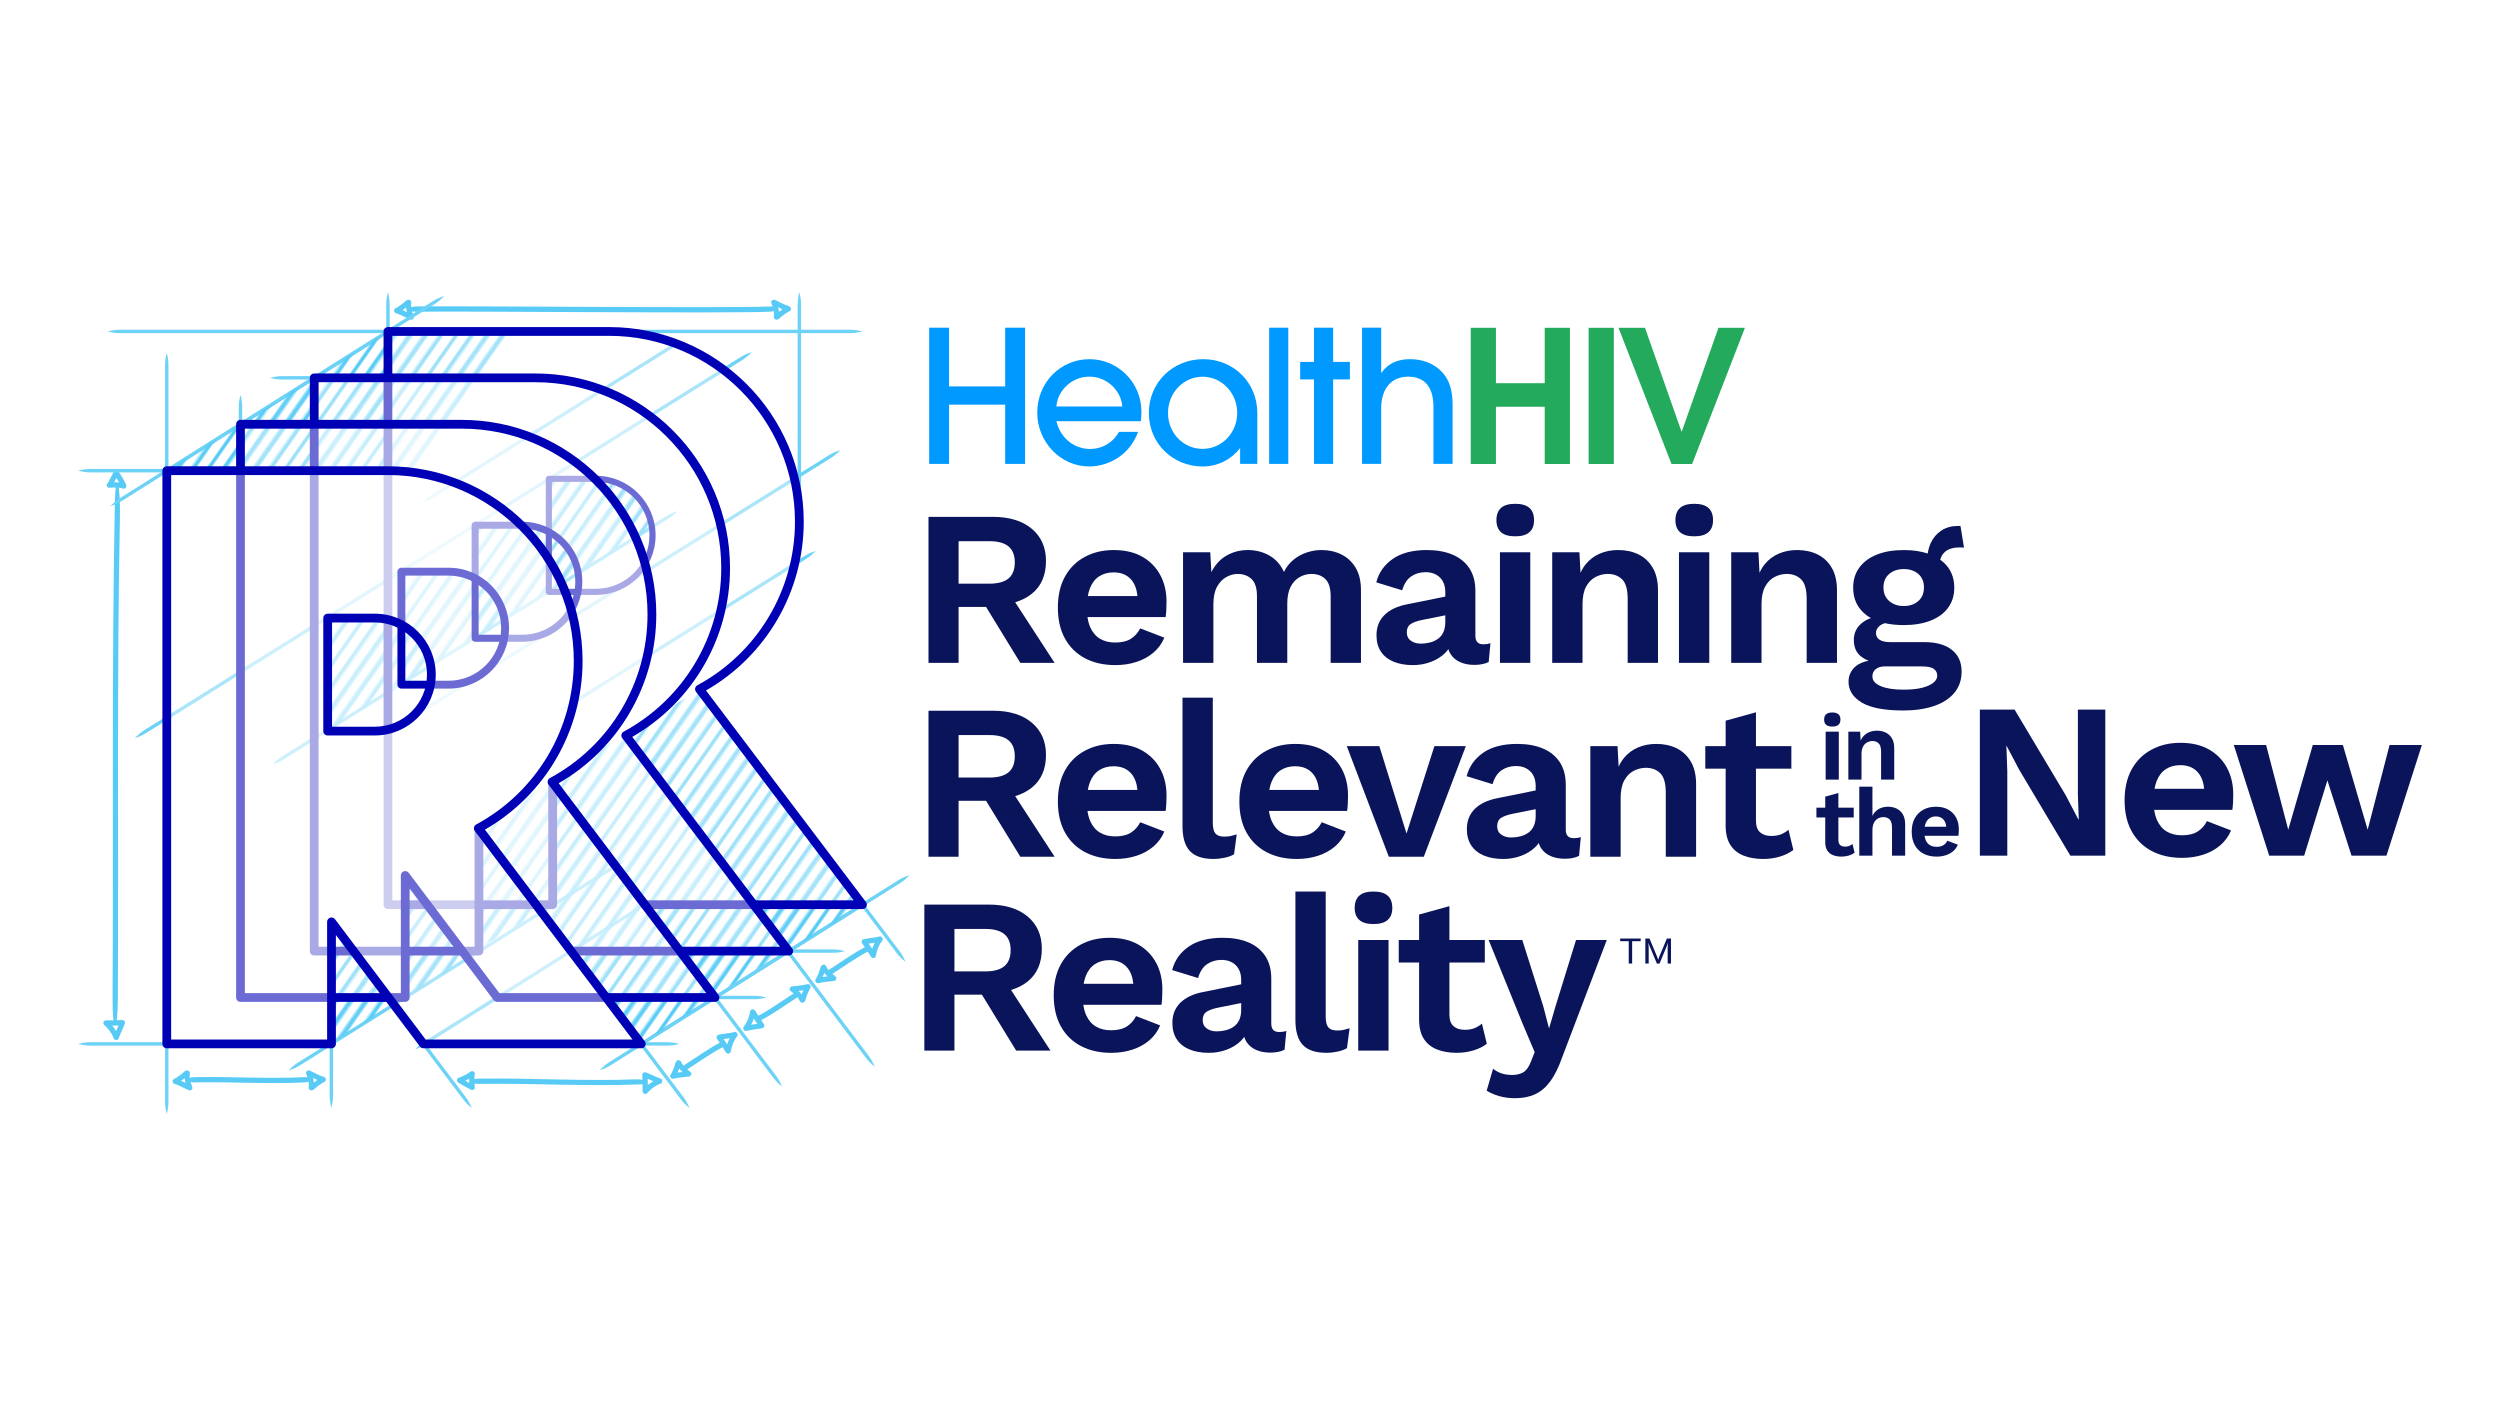 <?xml version="1.0" encoding="UTF-8"?>
<svg xmlns="http://www.w3.org/2000/svg" xmlns:xlink="http://www.w3.org/1999/xlink" id="Layer_1" viewBox="0 0 1920 1080">
  <defs>
    <pattern id="Unnamed_Pattern" x="0" y="0" width="72" height="72" patternTransform="translate(11905.88 -10918.21) rotate(-55) scale(1.35)" patternUnits="userSpaceOnUse" viewBox="0 0 72 72">
      <rect width="72" height="72" style="fill:none; stroke-width:0px;"></rect>
      <line x1="71.75" y1="68.4" x2="144.25" y2="68.4" style="fill:none; stroke-width:0px;"></line>
      <line x1="71.75" y1="54" x2="144.25" y2="54" style="fill:none; stroke-width:0px;"></line>
      <line x1="71.75" y1="39.6" x2="144.25" y2="39.6" style="fill:none; stroke-width:0px;"></line>
      <line x1="71.75" y1="25.2" x2="144.25" y2="25.2" style="fill:none; stroke-width:0px;"></line>
      <line x1="71.75" y1="10.8" x2="144.25" y2="10.8" style="fill:none; stroke-width:0px;"></line>
      <line x1="71.75" y1="61.2" x2="144.25" y2="61.2" style="fill:none; stroke-width:0px;"></line>
      <line x1="71.75" y1="46.8" x2="144.25" y2="46.8" style="fill:none; stroke-width:0px;"></line>
      <line x1="71.75" y1="32.4" x2="144.25" y2="32.4" style="fill:none; stroke-width:0px;"></line>
      <line x1="71.75" y1="18" x2="144.25" y2="18" style="fill:none; stroke-width:0px;"></line>
      <line x1="71.75" y1="3.6" x2="144.25" y2="3.6" style="fill:none; stroke-width:0px;"></line>
      <line x1="71.75" y1="68.4" x2="144.25" y2="68.4" style="fill:none; stroke:#57cbf5; stroke-width:2px;"></line>
      <line x1="71.75" y1="54" x2="144.25" y2="54" style="fill:none; stroke:#57cbf5; stroke-width:2px;"></line>
      <line x1="71.75" y1="39.6" x2="144.25" y2="39.6" style="fill:none; stroke:#57cbf5; stroke-width:2px;"></line>
      <line x1="71.75" y1="25.2" x2="144.25" y2="25.2" style="fill:none; stroke:#57cbf5; stroke-width:2px;"></line>
      <line x1="71.75" y1="10.8" x2="144.25" y2="10.8" style="fill:none; stroke:#57cbf5; stroke-width:2px;"></line>
      <line x1="71.75" y1="61.2" x2="144.25" y2="61.2" style="fill:none; stroke:#57cbf5; stroke-width:2px;"></line>
      <line x1="71.75" y1="46.8" x2="144.25" y2="46.8" style="fill:none; stroke:#57cbf5; stroke-width:2px;"></line>
      <line x1="71.75" y1="32.4" x2="144.25" y2="32.4" style="fill:none; stroke:#57cbf5; stroke-width:2px;"></line>
      <line x1="71.75" y1="18" x2="144.25" y2="18" style="fill:none; stroke:#57cbf5; stroke-width:2px;"></line>
      <line x1="71.75" y1="3.6" x2="144.25" y2="3.6" style="fill:none; stroke:#57cbf5; stroke-width:2px;"></line>
      <line x1="-.25" y1="68.4" x2="72.25" y2="68.4" style="fill:none; stroke-width:0px;"></line>
      <line x1="-.25" y1="54" x2="72.25" y2="54" style="fill:none; stroke-width:0px;"></line>
      <line x1="-.25" y1="39.6" x2="72.25" y2="39.6" style="fill:none; stroke-width:0px;"></line>
      <line x1="-.25" y1="25.2" x2="72.25" y2="25.2" style="fill:none; stroke-width:0px;"></line>
      <line x1="-.25" y1="10.8" x2="72.25" y2="10.8" style="fill:none; stroke-width:0px;"></line>
      <line x1="-.25" y1="61.2" x2="72.25" y2="61.2" style="fill:none; stroke-width:0px;"></line>
      <line x1="-.25" y1="46.8" x2="72.25" y2="46.8" style="fill:none; stroke-width:0px;"></line>
      <line x1="-.25" y1="32.4" x2="72.25" y2="32.4" style="fill:none; stroke-width:0px;"></line>
      <line x1="-.25" y1="18" x2="72.25" y2="18" style="fill:none; stroke-width:0px;"></line>
      <line x1="-.25" y1="3.6" x2="72.25" y2="3.6" style="fill:none; stroke-width:0px;"></line>
      <line x1="71.75" y1="68.4" x2="144.25" y2="68.4" style="fill:none; stroke:#57cbf5; stroke-width:2px;"></line>
      <line x1="71.75" y1="54" x2="144.25" y2="54" style="fill:none; stroke:#57cbf5; stroke-width:2px;"></line>
      <line x1="71.75" y1="39.6" x2="144.25" y2="39.6" style="fill:none; stroke:#57cbf5; stroke-width:2px;"></line>
      <line x1="71.75" y1="25.2" x2="144.25" y2="25.2" style="fill:none; stroke:#57cbf5; stroke-width:2px;"></line>
      <line x1="71.75" y1="10.8" x2="144.25" y2="10.8" style="fill:none; stroke:#57cbf5; stroke-width:2px;"></line>
      <line x1="71.75" y1="61.2" x2="144.25" y2="61.2" style="fill:none; stroke:#57cbf5; stroke-width:2px;"></line>
      <line x1="71.75" y1="46.8" x2="144.25" y2="46.8" style="fill:none; stroke:#57cbf5; stroke-width:2px;"></line>
      <line x1="71.75" y1="32.4" x2="144.25" y2="32.4" style="fill:none; stroke:#57cbf5; stroke-width:2px;"></line>
      <line x1="71.75" y1="18" x2="144.25" y2="18" style="fill:none; stroke:#57cbf5; stroke-width:2px;"></line>
      <line x1="71.75" y1="3.6" x2="144.25" y2="3.6" style="fill:none; stroke:#57cbf5; stroke-width:2px;"></line>
      <line x1="-.25" y1="68.4" x2="72.25" y2="68.4" style="fill:none; stroke:#57cbf5; stroke-width:2px;"></line>
      <line x1="-.25" y1="54" x2="72.25" y2="54" style="fill:none; stroke:#57cbf5; stroke-width:2px;"></line>
      <line x1="-.25" y1="39.6" x2="72.25" y2="39.6" style="fill:none; stroke:#57cbf5; stroke-width:2px;"></line>
      <line x1="-.25" y1="25.2" x2="72.25" y2="25.2" style="fill:none; stroke:#57cbf5; stroke-width:2px;"></line>
      <line x1="-.25" y1="10.8" x2="72.25" y2="10.8" style="fill:none; stroke:#57cbf5; stroke-width:2px;"></line>
      <line x1="-.25" y1="61.2" x2="72.25" y2="61.2" style="fill:none; stroke:#57cbf5; stroke-width:2px;"></line>
      <line x1="-.25" y1="46.8" x2="72.25" y2="46.8" style="fill:none; stroke:#57cbf5; stroke-width:2px;"></line>
      <line x1="-.25" y1="32.4" x2="72.25" y2="32.4" style="fill:none; stroke:#57cbf5; stroke-width:2px;"></line>
      <line x1="-.25" y1="18" x2="72.25" y2="18" style="fill:none; stroke:#57cbf5; stroke-width:2px;"></line>
      <line x1="-.25" y1="3.6" x2="72.25" y2="3.6" style="fill:none; stroke:#57cbf5; stroke-width:2px;"></line>
      <line x1="-72.25" y1="68.4" x2=".25" y2="68.4" style="fill:none; stroke-width:0px;"></line>
      <line x1="-72.25" y1="54" x2=".25" y2="54" style="fill:none; stroke-width:0px;"></line>
      <line x1="-72.25" y1="39.6" x2=".25" y2="39.6" style="fill:none; stroke-width:0px;"></line>
      <line x1="-72.25" y1="25.2" x2=".25" y2="25.2" style="fill:none; stroke-width:0px;"></line>
      <line x1="-72.25" y1="10.8" x2=".25" y2="10.8" style="fill:none; stroke-width:0px;"></line>
      <line x1="-72.25" y1="61.2" x2=".25" y2="61.2" style="fill:none; stroke-width:0px;"></line>
      <line x1="-72.25" y1="46.8" x2=".25" y2="46.8" style="fill:none; stroke-width:0px;"></line>
      <line x1="-72.25" y1="32.4" x2=".25" y2="32.4" style="fill:none; stroke-width:0px;"></line>
      <line x1="-72.25" y1="18" x2=".25" y2="18" style="fill:none; stroke-width:0px;"></line>
      <line x1="-72.25" y1="3.6" x2=".25" y2="3.6" style="fill:none; stroke-width:0px;"></line>
      <line x1="-.25" y1="68.4" x2="72.25" y2="68.4" style="fill:none; stroke:#57cbf5; stroke-width:2px;"></line>
      <line x1="-.25" y1="54" x2="72.25" y2="54" style="fill:none; stroke:#57cbf5; stroke-width:2px;"></line>
      <line x1="-.25" y1="39.6" x2="72.25" y2="39.6" style="fill:none; stroke:#57cbf5; stroke-width:2px;"></line>
      <line x1="-.25" y1="25.2" x2="72.25" y2="25.2" style="fill:none; stroke:#57cbf5; stroke-width:2px;"></line>
      <line x1="-.25" y1="10.8" x2="72.25" y2="10.8" style="fill:none; stroke:#57cbf5; stroke-width:2px;"></line>
      <line x1="-.25" y1="61.2" x2="72.25" y2="61.2" style="fill:none; stroke:#57cbf5; stroke-width:2px;"></line>
      <line x1="-.25" y1="46.8" x2="72.25" y2="46.8" style="fill:none; stroke:#57cbf5; stroke-width:2px;"></line>
      <line x1="-.25" y1="32.4" x2="72.25" y2="32.4" style="fill:none; stroke:#57cbf5; stroke-width:2px;"></line>
      <line x1="-.25" y1="18" x2="72.25" y2="18" style="fill:none; stroke:#57cbf5; stroke-width:2px;"></line>
      <line x1="-.25" y1="3.6" x2="72.25" y2="3.6" style="fill:none; stroke:#57cbf5; stroke-width:2px;"></line>
      <line x1="-72.25" y1="68.4" x2=".25" y2="68.4" style="fill:none; stroke:#57cbf5; stroke-width:2px;"></line>
      <line x1="-72.25" y1="54" x2=".25" y2="54" style="fill:none; stroke:#57cbf5; stroke-width:2px;"></line>
      <line x1="-72.25" y1="39.6" x2=".25" y2="39.6" style="fill:none; stroke:#57cbf5; stroke-width:2px;"></line>
      <line x1="-72.25" y1="25.2" x2=".25" y2="25.2" style="fill:none; stroke:#57cbf5; stroke-width:2px;"></line>
      <line x1="-72.25" y1="10.8" x2=".25" y2="10.8" style="fill:none; stroke:#57cbf5; stroke-width:2px;"></line>
      <line x1="-72.25" y1="61.2" x2=".25" y2="61.2" style="fill:none; stroke:#57cbf5; stroke-width:2px;"></line>
      <line x1="-72.25" y1="46.8" x2=".25" y2="46.8" style="fill:none; stroke:#57cbf5; stroke-width:2px;"></line>
      <line x1="-72.25" y1="32.4" x2=".25" y2="32.4" style="fill:none; stroke:#57cbf5; stroke-width:2px;"></line>
      <line x1="-72.25" y1="18" x2=".25" y2="18" style="fill:none; stroke:#57cbf5; stroke-width:2px;"></line>
      <line x1="-72.25" y1="3.6" x2=".25" y2="3.6" style="fill:none; stroke:#57cbf5; stroke-width:2px;"></line>
      <line x1="-72.25" y1="68.4" x2=".25" y2="68.4" style="fill:none; stroke:#57cbf5; stroke-width:2px;"></line>
      <line x1="-72.25" y1="54" x2=".25" y2="54" style="fill:none; stroke:#57cbf5; stroke-width:2px;"></line>
      <line x1="-72.25" y1="39.6" x2=".25" y2="39.6" style="fill:none; stroke:#57cbf5; stroke-width:2px;"></line>
      <line x1="-72.25" y1="25.2" x2=".25" y2="25.2" style="fill:none; stroke:#57cbf5; stroke-width:2px;"></line>
      <line x1="-72.25" y1="10.8" x2=".25" y2="10.8" style="fill:none; stroke:#57cbf5; stroke-width:2px;"></line>
      <line x1="-72.25" y1="61.2" x2=".25" y2="61.2" style="fill:none; stroke:#57cbf5; stroke-width:2px;"></line>
      <line x1="-72.25" y1="46.8" x2=".25" y2="46.8" style="fill:none; stroke:#57cbf5; stroke-width:2px;"></line>
      <line x1="-72.25" y1="32.4" x2=".25" y2="32.4" style="fill:none; stroke:#57cbf5; stroke-width:2px;"></line>
      <line x1="-72.25" y1="18" x2=".25" y2="18" style="fill:none; stroke:#57cbf5; stroke-width:2px;"></line>
      <line x1="-72.25" y1="3.6" x2=".25" y2="3.6" style="fill:none; stroke:#57cbf5; stroke-width:2px;"></line>
    </pattern>
    <pattern id="Unnamed_Pattern-2" patternTransform="translate(11883.14 -11009.42) rotate(-55) scale(1.35)" xlink:href="#Unnamed_Pattern"></pattern>
    <pattern id="Unnamed_Pattern-3" patternTransform="translate(11860.41 -11100.62) rotate(-55) scale(1.35)" xlink:href="#Unnamed_Pattern"></pattern>
    <pattern id="Unnamed_Pattern-4" patternTransform="translate(11921.83 -11127.03) rotate(-55) scale(1.35)" xlink:href="#Unnamed_Pattern"></pattern>
    <pattern id="Unnamed_Pattern-5" patternTransform="translate(11902.27 -10921.85) rotate(-55) scale(1.35)" xlink:href="#Unnamed_Pattern"></pattern>
    <pattern id="Unnamed_Pattern-6" patternTransform="translate(11960.37 -10957.73) rotate(-55) scale(1.35)" xlink:href="#Unnamed_Pattern"></pattern>
    <pattern id="Unnamed_Pattern-7" patternTransform="translate(12016.99 -10994.82) rotate(-55) scale(1.35)" xlink:href="#Unnamed_Pattern"></pattern>
    <pattern id="Unnamed_Pattern-8" patternTransform="translate(11878.82 -10909.97) rotate(-55) scale(1.35)" xlink:href="#Unnamed_Pattern"></pattern>
    <pattern id="Unnamed_Pattern-9" patternTransform="translate(11822.12 -10875.78) rotate(-55) scale(1.35)" xlink:href="#Unnamed_Pattern"></pattern>
    <pattern id="Unnamed_Pattern-10" patternTransform="translate(11765.17 -10838.69) rotate(-55) scale(1.35)" xlink:href="#Unnamed_Pattern"></pattern>
    <pattern id="Unnamed_Pattern-11" patternTransform="translate(11853.4 -10959.46) rotate(-55) scale(1.35)" xlink:href="#Unnamed_Pattern"></pattern>
  </defs>
  <path d="m1407.19,558.01c-2.11,0-3.68-.45-4.72-1.36-1.03-.91-1.55-2.25-1.55-4.02s.52-3.18,1.55-4.09c1.03-.91,2.6-1.36,4.72-1.36s3.68.46,4.72,1.36c1.03.91,1.55,2.27,1.55,4.09s-.52,3.11-1.55,4.02c-1.03.91-2.6,1.36-4.72,1.36Z" style="fill:#0a145a; stroke-width:0px;"></path>
  <rect x="1402.1" y="561.91" width="10.1" height="36.84" style="fill:#0a145a; stroke-width:0px;"></rect>
  <path d="m96.91,372.27c-1.69-3.58-3.66-6.99-5.95-10.23-.8-1.14-2.8-1.53-3.51,0-.92,1.97-1.96,3.87-2.97,5.79-.43.83-.85,1.65-1.22,2.51-.02.05-.03.08-.05.12-.02.02-.03.03-.06.05l-.62.62c-.6.6-.7,1.31-.49,1.94.14.86.78,1.58,1.91,1.51h0s.08,0,.11,0c.08,0,.17,0,.25-.02,3.48-.22,6.93-.35,10.3.67,1.79.55,2.97-1.47,2.27-2.95Zm-9.19-1.89s.02-.03.02-.05c.56-1.1,1.14-2.18,1.71-3.27.71,1.13,1.38,2.28,2.02,3.45-1.24-.12-2.5-.15-3.75-.13Z" style="fill:#57cbf5; stroke-width:0px;"></path>
  <path d="m94.02,783.39c-4.2.22-8.4.24-12.61.24-1.69,0-2.77,2.24-1.43,3.45,3.05,2.72,5.76,6.16,7.22,10.01.08,1.23,1.47,1.89,2.62,1.58.81-.18,1.49-.77,1.51-1.64,1.31-3.78,3.33-7.31,4.64-11.11.42-1.2-.71-2.59-1.95-2.53Zm-4.91,8.47c-.86-1.48-1.86-2.89-2.96-4.21,1.63-.01,3.25-.04,4.88-.09-.61,1.45-1.27,2.87-1.91,4.31Z" style="fill:#57cbf5; stroke-width:0px;"></path>
  <path d="m88.2,386.68c-2.46,125.81-1.03,253.1-1.74,380.28-.15,27.56,3.89,27.36,4.04,0h0c.68-123.37-.78-247.4,1.6-369.47.52-26.85-3.37-37.9-3.91-10.81Z" style="fill:#57cbf5; stroke-width:0px;"></path>
  <path d="m493.27,825.51c.22,4.2.24,8.4.24,12.61,0,1.69,2.24,2.77,3.45,1.43,2.72-3.05,6.16-5.76,10.01-7.22,1.23-.08,1.89-1.47,1.58-2.62-.18-.81-.77-1.49-1.64-1.51-3.78-1.31-7.31-3.33-11.11-4.64-1.2-.42-2.59.71-2.53,1.95Zm8.47,4.91c-1.48.86-2.89,1.86-4.21,2.96-.01-1.63-.04-3.25-.09-4.88,1.45.61,2.87,1.27,4.31,1.91Z" style="fill:#57cbf5; stroke-width:0px;"></path>
  <path d="m364.65,835.15c.02-.22.01-.44-.05-.65-.26-3.27-.37-6.57.05-9.83.19-1.48-1.84-2.56-3.01-1.76-2.9,1.98-5.94,3.65-9.26,4.8-1.68.58-2.05,2.72-.49,3.71,3.16,1.99,6.41,3.8,9.75,5.47.48.24.94.27,1.36.17.92-.08,1.74-.71,1.65-1.9Zm0-.02h0s0,0,0,0Zm-4.25-3.47c-1.02-.55-2.03-1.11-3.03-1.69,1.02-.48,2.02-.99,3-1.54-.02,1.08-.01,2.16.03,3.24Z" style="fill:#57cbf5; stroke-width:0px;"></path>
  <path d="m488.27,828.92c-39.93,1.55-80.21-1.09-120.29-.54-8.64.12-8.69,4.15,0,4.04,41.32-.56,82.49,2.01,123.71.41,8.59-.33,5.05-4.23-3.42-3.9h0Z" style="fill:#57cbf5; stroke-width:0px;"></path>
  <path d="m248.79,827.08c-3.76-1.17-7.15-3.12-10.69-4.8-1.45-.69-3.54.48-2.95,2.27,1.09,3.27,2.48,6.89,1.9,10.39-.32,1.98,1.97,3.05,3.2,2.21.31-.08.62-.24.9-.51,2.43-2.36,5.17-4.23,8.13-5.86,1.62-.89,1.16-3.19-.49-3.71Zm-8.42.79c1.12.55,2.24,1.07,3.38,1.57-.93.62-1.84,1.28-2.72,1.97-.13-1.19-.37-2.37-.67-3.54Z" style="fill:#57cbf5; stroke-width:0px;"></path>
  <path d="m134.06,832.44c3.76,1.17,7.15,3.12,10.69,4.8,1.45.69,3.54-.48,2.95-2.27-1.09-3.27-2.48-6.89-1.9-10.39.32-1.98-1.97-3.05-3.2-2.21-.31.08-.62.24-.9.51-2.43,2.36-5.17,4.23-8.13,5.86-1.62.89-1.16,3.19.49,3.71Zm8.42-.79c-1.12-.55-2.24-1.07-3.38-1.57.93-.62,1.84-1.28,2.72-1.97.13,1.19.37,2.37.67,3.54Z" style="fill:#57cbf5; stroke-width:0px;"></path>
  <path d="m233.82,827.25c-28.22,1.43-56.38-.58-84.64,0-6.23.12-6.26,4.16,0,4.04,28.26-.58,56.42,1.43,84.64,0,6.14-.31,6.21-4.35,0-4.04Z" style="fill:#57cbf5; stroke-width:0px;"></path>
  <path d="m606.02,235.19c-3.76-1.17-7.15-3.12-10.69-4.8-1.45-.69-3.54.48-2.95,2.27,1.09,3.27,2.48,6.89,1.9,10.39-.32,1.98,1.97,3.05,3.2,2.21.31-.08.62-.24.9-.51,2.43-2.36,5.17-4.23,8.13-5.86,1.62-.89,1.16-3.19-.49-3.71Zm-8.42.79c1.12.55,2.24,1.07,3.38,1.57-.93.62-1.84,1.28-2.72,1.97-.13-1.19-.37-2.37-.67-3.54Z" style="fill:#57cbf5; stroke-width:0px;"></path>
  <path d="m304.11,240.55c3.76,1.17,7.15,3.12,10.69,4.8,1.45.69,3.54-.48,2.95-2.27-1.09-3.27-2.48-6.89-1.9-10.39.32-1.98-1.97-3.05-3.2-2.21-.31.08-.62.24-.9.51-2.43,2.36-5.17,4.23-8.13,5.86-1.62.89-1.16,3.19.49,3.71Zm8.42-.79c-1.12-.55-2.24-1.07-3.38-1.57.93-.62,1.84-1.28,2.72-1.97.13,1.19.37,2.37.67,3.54Z" style="fill:#57cbf5; stroke-width:0px;"></path>
  <path d="m591.39,235.36c-28.22,1.43-243.9-.58-272.16,0-6.23.12-6.26,4.16,0,4.04,28.26-.58,243.94,1.43,272.16,0,6.14-.31,6.21-4.35,0-4.04Z" style="fill:#57cbf5; stroke-width:0px;"></path>
  <path d="m517.4,828.44c3.8-1.01,7.72-1.17,11.6-1.64,1.59-.19,2.74-2.29,1.29-3.49-2.67-2.19-5.76-4.51-7.15-7.78-.78-1.85-3.29-1.53-3.89-.17-.22.23-.39.53-.49.91-.8,3.29-2.13,6.33-3.76,9.29-.9,1.61.72,3.32,2.39,2.88Zm6.7-5.16c-1.24.13-2.47.29-3.7.48.46-1.02.88-2.06,1.25-3.12.75.94,1.57,1.81,2.45,2.64Z" style="fill:#57cbf5; stroke-width:0px;"></path>
  <path d="m550.63,797.71c2.43,3.44,4.68,6.98,6.92,10.54.9,1.43,3.38,1.15,3.68-.63.67-4.03,2.14-8.16,4.63-11.44,1-.73.82-2.25-.06-3.06-.58-.59-1.45-.85-2.19-.4-3.89.91-7.96,1.08-11.87,1.99-1.23.29-1.82,1.99-1.1,3Zm9.79-.36c-.8,1.52-1.46,3.12-1.99,4.75-.88-1.37-1.77-2.73-2.68-4.08,1.55-.25,3.11-.46,4.66-.68Z" style="fill:#57cbf5; stroke-width:0px;"></path>
  <path d="m552.96,800.73c-9.64,5.07-18.4,11.53-27.58,17.36-2.04,1.29.11,4.71,2.15,3.42,9.17-5.83,17.94-12.29,27.58-17.36,2.14-1.13-.02-4.53-2.15-3.42Z" style="fill:#57cbf5; stroke-width:0px;"></path>
  <path d="m628.81,755.06c3.8-1.01,7.72-1.17,11.6-1.64,1.59-.19,2.74-2.29,1.29-3.49-2.67-2.19-5.76-4.51-7.15-7.78-.78-1.85-3.29-1.53-3.89-.17-.22.23-.39.53-.49.91-.8,3.29-2.13,6.33-3.76,9.29-.9,1.61.72,3.32,2.39,2.88Zm6.7-5.16c-1.24.13-2.47.29-3.7.48.46-1.02.88-2.06,1.25-3.12.75.94,1.57,1.81,2.45,2.64Z" style="fill:#57cbf5; stroke-width:0px;"></path>
  <path d="m662.04,724.34c2.43,3.44,4.68,6.98,6.92,10.54.9,1.43,3.38,1.15,3.68-.63.67-4.03,2.14-8.16,4.63-11.44,1-.73.82-2.25-.06-3.06-.58-.59-1.45-.85-2.19-.4-3.89.91-7.96,1.08-11.87,1.99-1.23.29-1.82,1.99-1.1,3Zm9.79-.36c-.8,1.52-1.46,3.12-1.99,4.75-.88-1.37-1.77-2.73-2.68-4.08,1.55-.25,3.11-.46,4.66-.68Z" style="fill:#57cbf5; stroke-width:0px;"></path>
  <path d="m664.36,727.36c-9.64,5.07-18.4,11.53-27.58,17.36-2.04,1.29.11,4.71,2.15,3.42,9.17-5.83,17.94-12.29,27.58-17.36,2.14-1.13-.02-4.53-2.15-3.42Z" style="fill:#57cbf5; stroke-width:0px;"></path>
  <path d="m619.97,755.87c-3.8,1.01-7.72,1.17-11.6,1.64-1.59.19-2.74,2.29-1.29,3.49,2.67,2.19,5.76,4.51,7.15,7.78.78,1.85,3.29,1.53,3.89.17.22-.23.39-.53.49-.91.8-3.29,2.13-6.33,3.76-9.29.9-1.61-.72-3.32-2.39-2.88Zm-6.7,5.16c1.24-.13,2.47-.29,3.7-.48-.46,1.02-.88,2.06-1.25,3.12-.75-.94-1.57-1.81-2.45-2.64Z" style="fill:#57cbf5; stroke-width:0px;"></path>
  <path d="m586.74,786.6c-2.43-3.44-4.68-6.98-6.92-10.54-.9-1.43-3.38-1.15-3.68.63-.67,4.03-2.14,8.16-4.63,11.44-1,.73-.82,2.25.06,3.06.58.59,1.45.85,2.19.4,3.89-.91,7.96-1.08,11.87-1.99,1.23-.29,1.82-1.99,1.1-3Zm-9.79.36c.8-1.52,1.46-3.12,1.99-4.75.88,1.37,1.77,2.73,2.68,4.08-1.55.25-3.11.46-4.66.68Z" style="fill:#57cbf5; stroke-width:0px;"></path>
  <path d="m584.41,783.58c9.64-5.07,18.4-11.53,27.58-17.36,2.04-1.29-.11-4.71-2.15-3.42-9.17,5.83-17.94,12.29-27.58,17.36-2.14,1.13.02,4.53,2.15,3.42Z" style="fill:#57cbf5; stroke-width:0px;"></path>
  <path d="m128.07,361.47c3.3-1.09,5.47-1.92,8.9-4.05,13.17-8.29,79.16-49.83,79.16-49.83,0,0,61.94-38.99,74.31-46.78,3.4-2.17,5.1-3.77,7.5-6.27-3.3,1.09-5.47,1.92-8.9,4.05-12.37,7.79-74.31,46.78-74.31,46.78,0,0-65.98,41.53-79.16,49.83-3.4,2.17-5.09,3.77-7.5,6.27Z" style="fill:#6cd2f6; stroke-width:0px;"></path>
  <path d="m492.51,801.73c3.3-1.09,5.47-1.92,8.9-4.05,13.17-8.29,79.16-49.83,79.16-49.83,0,0,61.94-38.99,74.31-46.78,3.4-2.17,5.1-3.77,7.5-6.27-3.3,1.09-5.47,1.92-8.9,4.05-12.37,7.79-74.31,46.78-74.31,46.78,0,0-65.98,41.53-79.16,49.83-3.4,2.17-5.09,3.77-7.5,6.27Z" style="fill:#6cd2f6; stroke-width:0px;"></path>
  <path d="m103.55,566.85c3.3-1.08,5.48-1.9,8.91-4.03,39.6-24.77,237.91-148.85,237.91-148.85,0,0,183.01-114.5,219.55-137.36,3.41-2.16,5.11-3.75,7.52-6.25-3.3,1.08-5.48,1.9-8.91,4.03-36.54,22.86-219.55,137.36-219.55,137.36,0,0-198.31,124.08-237.91,148.85-3.41,2.16-5.11,3.75-7.52,6.25Z" style="fill:#6cd2f6; stroke-width:0px;"></path>
  <path d="m209.47,586.98c3.3-1.08,5.48-1.9,8.91-4.03,25.42-15.91,152.75-95.57,152.75-95.57,0,0,118.07-73.87,141.65-88.62,3.41-2.16,5.11-3.75,7.52-6.25-3.3,1.08-5.48,1.9-8.91,4.03-23.57,14.75-141.65,88.62-141.65,88.62,0,0-127.33,79.66-152.75,95.57-3.41,2.16-5.11,3.75-7.52,6.25Z" style="fill:#6cd2f6; stroke-width:0px;"></path>
  <path d="m221.63,822.12c3.3-1.08,5.48-1.9,8.91-4.03,20.88-13.06,125.44-78.48,125.44-78.48,0,0,97.24-60.84,116.65-72.99,3.41-2.16,5.11-3.75,7.52-6.25-3.3,1.08-5.48,1.9-8.91,4.03-19.42,12.15-116.65,72.99-116.65,72.99,0,0-104.56,65.42-125.44,78.48-3.41,2.16-5.11,3.75-7.52,6.25Z" style="fill:#6cd2f6; stroke-width:0px;"></path>
  <path d="m460.59,821.88c3.3-1.09,5.47-1.92,8.9-4.05,19.09-12.02,114.71-72.2,114.71-72.2,0,0,89.06-56.06,106.84-67.25,3.4-2.16,5.1-3.77,7.5-6.27-3.3,1.08-5.47,1.92-8.9,4.05-17.78,11.19-106.84,67.25-106.84,67.25,0,0-95.62,60.19-114.71,72.2-3.4,2.16-5.09,3.77-7.5,6.27Z" style="fill:#6cd2f6; stroke-width:0px;"></path>
  <path d="m84.91,388.64c3.3-1.09,5.47-1.92,8.9-4.05,20.68-13.02,124.24-78.2,124.24-78.2,0,0,96.32-60.63,115.55-72.73,3.4-2.16,5.1-3.77,7.5-6.27-3.3,1.08-5.47,1.92-8.9,4.05-19.23,12.11-115.55,72.73-115.55,72.73,0,0-103.56,65.18-124.24,78.2-3.4,2.16-5.09,3.77-7.5,6.27Z" style="fill:#6cd2f6; stroke-width:0px;"></path>
  <path d="m318.87,805.81c3.3-1.09,5.47-1.92,8.9-4.05,13.73-8.65,82.48-51.95,82.48-51.95,0,0,64.47-40.61,77.34-48.72,3.4-2.17,5.09-3.77,7.5-6.27-3.3,1.09-5.47,1.92-8.9,4.05-12.87,8.11-77.34,48.72-77.34,48.72,0,0-68.75,43.31-82.48,51.95-3.4,2.17-5.09,3.77-7.5,6.27Z" style="fill:#6cd2f6; stroke-width:0px;"></path>
  <path d="m324.83,385.73c3.3-1.08,5.48-1.9,8.91-4.03,15.47-9.68,92.95-58.16,92.95-58.16,0,0,72.47-45.34,86.94-54.39,3.41-2.16,5.11-3.75,7.52-6.25-3.3,1.08-5.48,1.9-8.91,4.03-14.47,9.05-86.94,54.39-86.94,54.39,0,0-77.48,48.48-92.95,58.16-3.41,2.16-5.11,3.75-7.52,6.25Z" style="fill:#6cd2f6; stroke-width:0px;"></path>
  <path d="m430.13,545.96c3.3-1.08,5.48-1.9,8.91-4.03,15.47-9.68,92.95-58.16,92.95-58.16,0,0,72.47-45.34,86.94-54.39,3.41-2.16,5.11-3.75,7.52-6.25-3.3,1.08-5.48,1.9-8.91,4.03-14.47,9.05-86.94,54.39-86.94,54.39,0,0-77.48,48.48-92.95,58.16-3.41,2.16-5.11,3.75-7.52,6.25Z" style="fill:#6cd2f6; stroke-width:0px;"></path>
  <path d="m316.4,550.79c3.3-1.07,5.48-1.9,8.91-4.01,27-16.84,162.24-101.16,162.24-101.16,0,0,125.31-78.13,150.33-93.73,3.41-2.15,5.11-3.75,7.53-6.24-3.3,1.07-5.48,1.9-8.91,4.01-25.02,15.6-150.33,93.73-150.33,93.73,0,0-135.24,84.33-162.24,101.16-3.41,2.15-5.11,3.75-7.53,6.24Z" style="fill:#6cd2f6; stroke-width:0px;"></path>
  <path d="m128.07,760.43c-.84,3.37-1.29,5.66-1.31,9.69,0,.68,0,1.79,0,4.1,0,10.18,0,34.3,0,34.3,0,0,0,20.19,0,31.38,0,3.08,0,4.99,0,5.99.02,4.03.47,6.32,1.31,9.69.84-3.37,1.29-5.66,1.31-9.69,0-1,0-2.9,0-5.99,0-11.19,0-31.38,0-31.38,0,0,0-24.12,0-34.3,0-2.31,0-3.42,0-4.1-.02-4.03-.47-6.32-1.31-9.69Z" style="fill:#6cd2f6; stroke-width:0px;"></path>
  <path d="m254.48,760.72c-.84,3.37-1.29,5.66-1.31,9.69,0,.68,0,1.79,0,4.1,0,9.41,0,31.7,0,31.7,0,0,0,18.66,0,29.01,0,3.08,0,4.99,0,5.99.02,4.03.47,6.32,1.31,9.69.84-3.37,1.29-5.66,1.31-9.69,0-1,0-2.9,0-5.99,0-10.35,0-29.01,0-29.01,0,0,0-22.29,0-31.7,0-2.31,0-3.42,0-4.1-.02-4.03-.47-6.32-1.31-9.69Z" style="fill:#6cd2f6; stroke-width:0px;"></path>
  <path d="m662.37,254.55c-3.37-.84-5.66-1.29-9.69-1.31H92.36c-4.03.02-6.32.47-9.69,1.31,3.37.84,5.66,1.29,9.69,1.31h560.32c4.03-.02,6.32-.47,9.69-1.31Z" style="fill:#6cd2f6; stroke-width:0px;"></path>
  <path d="m128.07,270.95c-.84,3.37-1.29,5.66-1.31,9.69v48.66s0,26.22,0,40.76c0,3.08,0,4.99,0,5.99.02,4.03.47,6.32,1.31,9.69.84-3.37,1.29-5.66,1.31-9.69,0-1,0-2.9,0-5.99,0-14.54,0-40.76,0-40.76v-48.66c-.02-4.03-.47-6.32-1.31-9.69Z" style="fill:#6cd2f6; stroke-width:0px;"></path>
  <path d="m154.85,361.47c-3.37-.84-5.66-1.29-9.69-1.31-.68,0-1.79,0-4.1,0-10.14,0-34.15,0-34.15,0,0,0-20.1,0-31.24,0-3.08,0-4.99,0-5.99,0-4.03.02-6.32.47-9.69,1.31,3.37.84,5.66,1.29,9.69,1.31,1,0,2.9,0,5.99,0,11.14,0,31.24,0,31.24,0,0,0,24.01,0,34.15,0,2.31,0,3.42,0,4.1,0,4.03-.02,6.32-.47,9.69-1.31Z" style="fill:#6cd2f6; stroke-width:0px;"></path>
  <path d="m151.27,801.73c-3.37-.84-5.66-1.29-9.69-1.31-.68,0-1.79,0-4.1,0-9.58,0-32.28,0-32.28,0,0,0-19,0-29.53,0-3.08,0-4.99,0-5.99,0-4.03.02-6.32.47-9.69,1.31,3.37.84,5.66,1.29,9.69,1.31,1,0,2.9,0,5.99,0,10.53,0,29.53,0,29.53,0,0,0,22.7,0,32.28,0,2.31,0,3.42,0,4.1,0,4.03-.02,6.32-.47,9.69-1.31Z" style="fill:#6cd2f6; stroke-width:0px;"></path>
  <path d="m613.9,400.64c.84-3.37,1.29-5.66,1.31-9.69v-156.84c-.02-4.03-.47-6.32-1.31-9.69-.84,3.37-1.29,5.66-1.31,9.69v156.84c.02,4.03.47,6.32,1.31,9.69Z" style="fill:#6cd2f6; stroke-width:0px;"></path>
  <path d="m297.93,260.81c.84-3.37,1.29-5.66,1.31-9.69,0-.68,0-1.79,0-4.1,0-1.07,0-3.62,0-3.62,0,0,0-2.13,0-3.31,0-3.08,0-4.99,0-5.99-.02-4.03-.47-6.32-1.31-9.69-.84,3.37-1.29,5.66-1.31,9.69,0,1,0,2.9,0,5.99,0,1.18,0,3.31,0,3.31,0,0,0,2.54,0,3.62,0,2.31,0,3.42,0,4.1.02,4.03.47,6.32,1.31,9.69Z" style="fill:#6cd2f6; stroke-width:0px;"></path>
  <path d="m255.08,290.19c-3.37-.84-5.66-1.29-9.69-1.31-.68,0-1.79,0-4.1,0-2.83,0-9.54,0-9.54,0,0,0-5.61,0-8.72,0-3.08,0-4.99,0-5.99,0-4.03.02-6.32.47-9.69,1.31,3.37.84,5.66,1.29,9.69,1.31,1,0,2.9,0,5.99,0,3.11,0,8.72,0,8.72,0,0,0,6.71,0,9.54,0,2.31,0,3.42,0,4.1,0,4.03-.02,6.32-.47,9.69-1.31Z" style="fill:#6cd2f6; stroke-width:0px;"></path>
  <path d="m184.69,336.32c.84-3.37,1.29-5.66,1.31-9.69,0-.68,0-1.79,0-4.1,0-.57,0-1.93,0-1.93,0,0,0-1.13,0-1.76,0-3.08,0-4.99,0-5.99-.02-4.03-.47-6.32-1.31-9.69-.84,3.37-1.29,5.66-1.31,9.69,0,1,0,2.9,0,5.99,0,.63,0,1.76,0,1.76,0,0,0,1.35,0,1.93,0,2.31,0,3.42,0,4.1.02,4.03.47,6.32,1.31,9.69Z" style="fill:#6cd2f6; stroke-width:0px;"></path>
  <path d="m283.69,746.61c1.36,3.19,2.37,5.29,4.78,8.52,5.7,7.57,34.27,45.45,34.27,45.45,0,0,27.25,36.15,32.7,43.37,2.44,3.21,4.18,4.76,6.88,6.95-1.36-3.19-2.37-5.29-4.78-8.53-5.44-7.22-32.7-43.37-32.7-43.37,0,0-28.56-37.89-34.27-45.45-2.44-3.21-4.18-4.76-6.88-6.95Z" style="fill:#6cd2f6; stroke-width:0px;"></path>
  <path d="m450.88,746.61c1.36,3.19,2.37,5.29,4.78,8.52,5.7,7.57,34.27,45.45,34.27,45.45,0,0,27.25,36.15,32.7,43.37,2.44,3.21,4.18,4.76,6.88,6.95-1.36-3.19-2.37-5.29-4.78-8.53-5.44-7.22-32.7-43.37-32.7-43.37,0,0-28.56-37.89-34.27-45.45-2.44-3.21-4.18-4.76-6.88-6.95Z" style="fill:#6cd2f6; stroke-width:0px;"></path>
  <path d="m521.96,730.13c1.36,3.19,2.37,5.29,4.78,8.52,5.7,7.57,34.27,45.45,34.27,45.45,0,0,27.25,36.15,32.7,43.37,2.44,3.21,4.18,4.76,6.88,6.95-1.36-3.19-2.37-5.29-4.78-8.53-5.44-7.22-32.7-43.37-32.7-43.37,0,0-28.56-37.89-34.27-45.45-2.44-3.21-4.18-4.76-6.88-6.95Z" style="fill:#6cd2f6; stroke-width:0px;"></path>
  <path d="m593.17,714.93c1.36,3.19,2.37,5.29,4.78,8.52,5.7,7.57,34.27,45.45,34.27,45.45,0,0,27.25,36.15,32.7,43.37,2.44,3.21,4.18,4.76,6.88,6.95-1.36-3.19-2.37-5.29-4.78-8.53-5.44-7.22-32.7-43.37-32.7-43.37,0,0-28.56-37.89-34.27-45.45-2.44-3.21-4.18-4.76-6.88-6.95Z" style="fill:#6cd2f6; stroke-width:0px;"></path>
  <path d="m616.82,634.46c1.36,3.19,2.37,5.29,4.78,8.52,5.7,7.57,34.27,45.45,34.27,45.45,0,0,27.25,36.15,32.7,43.37,2.44,3.21,4.18,4.76,6.88,6.95-1.36-3.19-2.37-5.29-4.78-8.53-5.44-7.22-32.7-43.37-32.7-43.37,0,0-28.56-37.89-34.27-45.45-2.44-3.21-4.18-4.76-6.88-6.95Z" style="fill:#6cd2f6; stroke-width:0px;"></path>
  <path d="m480.15,801.73c3.37.84,5.66,1.29,9.69,1.31.68,0,1.79,0,4.1,0,1.88,0,6.34,0,6.34,0,0,0,3.73,0,5.8,0,3.08,0,4.99,0,5.99,0,4.03-.02,6.32-.47,9.69-1.31-3.37-.84-5.66-1.29-9.69-1.31-1,0-2.9,0-5.99,0-2.07,0-5.8,0-5.8,0,0,0-4.46,0-6.34,0-2.31,0-3.42,0-4.1,0-4.03.02-6.32.47-9.69,1.31Z" style="fill:#6cd2f6; stroke-width:0px;"></path>
  <path d="m539.55,766.09c3.37.84,5.66,1.29,9.69,1.31.68,0,1.79,0,4.1,0,3.05,0,10.27,0,10.27,0,0,0,6.05,0,9.4,0,3.08,0,4.99,0,5.99,0,4.03-.02,6.32-.47,9.69-1.31-3.37-.84-5.66-1.29-9.69-1.31-1,0-2.9,0-5.99,0-3.35,0-9.4,0-9.4,0,0,0-7.22,0-10.27,0-2.31,0-3.42,0-4.1,0-4.03.02-6.32.47-9.69,1.31Z" style="fill:#6cd2f6; stroke-width:0px;"></path>
  <path d="m599.77,730.45c3.37.84,5.66,1.29,9.69,1.31.68,0,1.79,0,4.1,0,3.05,0,10.27,0,10.27,0,0,0,6.05,0,9.4,0,3.08,0,4.99,0,5.99,0,4.03-.02,6.32-.47,9.69-1.31-3.37-.84-5.66-1.29-9.69-1.31-1,0-2.9,0-5.99,0-3.35,0-9.4,0-9.4,0,0,0-7.22,0-10.27,0-2.31,0-3.42,0-4.1,0-4.03.02-6.32.47-9.69,1.31Z" style="fill:#6cd2f6; stroke-width:0px;"></path>
  <path d="m308.27,479.76c-6.08-3.24-13.01-5.08-20.38-5.08h-36.24v86.8l56.62-35.65v-46.07Z" style="fill:url(#Unnamed_Pattern); stroke-width:0px;"></path>
  <path d="m364.89,444.12c-6.08-3.24-13.01-5.08-20.38-5.08h-36.24v86.8l56.62-35.65v-46.07Z" style="fill:url(#Unnamed_Pattern-2); stroke-width:0px;"></path>
  <path d="m421.51,408.47c-6.08-3.24-13.01-5.08-20.38-5.08h-36.24v86.8l56.62-35.65v-46.07Z" style="fill:url(#Unnamed_Pattern-3); stroke-width:0px;"></path>
  <path d="m478.13,372.83c-6.06-3.27-13.01-5.08-20.38-5.08h-36.24v86.8l79.16-49.84s-1.3-20.41-22.54-31.88Z" style="fill:url(#Unnamed_Pattern-4); stroke-width:0px;"></path>
  <polyline points="302.49 771.53 254.48 800.51 254.59 707.98 302.49 771.53" style="fill:url(#Unnamed_Pattern-5); stroke-width:0px;"></polyline>
  <polyline points="360.58 735.66 312.57 764.64 312.68 672.1 360.58 735.66" style="fill:url(#Unnamed_Pattern-6); stroke-width:0px;"></polyline>
  <polyline points="417.2 698.56 369.19 727.54 369.3 635.01 417.2 698.56" style="fill:url(#Unnamed_Pattern-7); stroke-width:0px;"></polyline>
  <polygon points="605.75 730.45 480.56 564.87 537.18 529.23 662.37 694.8 605.75 730.45" style="fill:url(#Unnamed_Pattern-8); stroke-width:0px;"></polygon>
  <polygon points="549.04 764.64 423.86 599.06 480.48 563.42 605.66 728.99 549.04 764.64" style="fill:url(#Unnamed_Pattern-9); stroke-width:0px;"></polygon>
  <polygon points="492.09 801.73 366.91 636.16 423.53 600.51 548.71 766.09 492.09 801.73" style="fill:url(#Unnamed_Pattern-10); stroke-width:0px;"></polygon>
  <polyline points="297.93 254.55 395.24 254.55 320.97 362.79 128.07 361.47" style="fill:url(#Unnamed_Pattern-11); stroke-width:0px;"></polyline>
  <g style="opacity:.42;">
    <path d="m662.37,694.8h-167.28l-70.63-93.75v93.75h-126.52V254.55h169.88c80.68,0,146.09,65.41,146.09,146.09,0,55.57-31.03,103.9-76.72,128.59l125.18,165.57Zm-204.62-327.05h-36.24v86.8h36.24c23.97,0,43.4-19.43,43.4-43.4s-19.43-43.4-43.4-43.4Z" style="fill:#fff; stroke-width:0px;"></path>
  </g>
  <path d="m457.75,456.9h-36.24c-1.3,0-2.35-1.05-2.35-2.35v-86.8c0-1.3,1.05-2.35,2.35-2.35h36.24c25.23,0,45.75,20.53,45.75,45.75s-20.52,45.75-45.75,45.75Zm-33.89-4.71h33.89c22.63,0,41.04-18.41,41.04-41.05s-18.41-41.05-41.04-41.05h-33.89v82.09Z" style="fill:#0000b4; stroke-width:0px;"></path>
  <path d="m662.37,698.17h-167.28c-1.06,0-2.05-.5-2.69-1.34l-64.58-85.72v83.7c0,1.86-1.51,3.36-3.36,3.36h-126.52c-1.86,0-3.36-1.51-3.36-3.36V254.55c0-1.86,1.51-3.36,3.36-3.36h169.88c82.41,0,149.45,67.04,149.45,149.45,0,53.67-28.66,102.99-75.06,129.65l122.85,162.49c.77,1.02.9,2.38.33,3.53-.57,1.14-1.74,1.87-3.01,1.87Zm-165.6-6.73h158.84l-121.11-160.18c-.59-.78-.81-1.78-.6-2.74.21-.96.83-1.78,1.69-2.24,46.23-24.99,74.95-73.13,74.95-125.64,0-78.7-64.03-142.72-142.72-142.72h-166.52v433.53h119.79v-90.39c0-1.45.93-2.73,2.3-3.19,1.37-.46,2.88.01,3.75,1.17l69.62,92.41Z" style="fill:#0000b4; stroke-width:0px;"></path>
  <g style="opacity:.42;">
    <path d="m605.75,730.45h-167.28l-70.63-93.75v93.75h-126.52v-440.26h169.88c80.68,0,146.09,65.41,146.09,146.09,0,55.57-31.03,103.9-76.72,128.59l125.18,165.57Zm-204.62-327.05h-36.24v86.8h36.24c23.97,0,43.4-19.43,43.4-43.4s-19.43-43.4-43.4-43.4Z" style="fill:#fff; stroke-width:0px;"></path>
  </g>
  <path d="m605.75,733.81h-167.28c-1.06,0-2.05-.5-2.69-1.34l-64.58-85.72v83.7c0,1.86-1.51,3.36-3.36,3.36h-126.52c-1.86,0-3.36-1.51-3.36-3.36v-440.26c0-1.86,1.51-3.36,3.36-3.36h169.88c82.41,0,149.45,67.04,149.45,149.45,0,53.67-28.66,102.99-75.07,129.65l122.85,162.49c.77,1.02.9,2.38.33,3.53-.57,1.14-1.74,1.87-3.01,1.87Zm-165.6-6.73h158.84l-121.11-160.18c-.59-.78-.81-1.78-.6-2.74.21-.96.83-1.78,1.69-2.25,46.23-24.99,74.95-73.14,74.95-125.64,0-78.7-64.03-142.72-142.72-142.72h-166.52v433.53h119.79v-90.39c0-1.45.93-2.73,2.3-3.19,1.37-.46,2.88,0,3.75,1.17l69.62,92.41Z" style="fill:#0000b4; stroke-width:0px;"></path>
  <path d="m401.13,492.88h-36.24c-1.49,0-2.69-1.2-2.69-2.69v-86.8c0-1.49,1.2-2.69,2.69-2.69h36.24c25.42,0,46.09,20.68,46.09,46.09s-20.68,46.09-46.09,46.09Zm-33.55-5.38h33.55c22.45,0,40.71-18.26,40.71-40.71s-18.26-40.71-40.71-40.71h-33.55v81.42Z" style="fill:#0000b4; stroke-width:0px;"></path>
  <g style="opacity:.42;">
    <path d="m549.13,766.09h-167.28l-70.63-93.75v93.75h-126.52v-440.26h169.88c80.68,0,146.09,65.41,146.09,146.09,0,55.57-31.03,103.9-76.72,128.59l125.18,165.57Zm-204.62-327.05h-36.24v86.8h36.24c23.97,0,43.4-19.43,43.4-43.4s-19.43-43.4-43.4-43.4Z" style="fill:#fff; stroke-width:0px;"></path>
  </g>
  <path d="m549.13,769.45h-167.28c-1.06,0-2.05-.5-2.69-1.34l-64.58-85.72v83.7c0,1.86-1.51,3.36-3.36,3.36h-126.52c-1.86,0-3.36-1.51-3.36-3.36v-440.26c0-1.86,1.51-3.36,3.36-3.36h169.88c82.41,0,149.45,67.04,149.45,149.45,0,53.67-28.66,102.99-75.06,129.65l122.85,162.49c.77,1.02.9,2.38.33,3.53-.57,1.14-1.74,1.87-3.01,1.87Zm-165.6-6.73h158.84l-121.11-160.18c-.59-.78-.81-1.78-.6-2.74.21-.96.83-1.78,1.69-2.25,46.23-24.99,74.95-73.13,74.95-125.64,0-78.7-64.03-142.72-142.72-142.72h-166.52v433.53h119.79v-90.39c0-1.45.93-2.73,2.3-3.19,1.37-.46,2.88.01,3.75,1.17l69.62,92.41Z" style="fill:#0000b4; stroke-width:0px;"></path>
  <path d="m344.51,528.86h-36.24c-1.67,0-3.03-1.36-3.03-3.03v-86.8c0-1.67,1.36-3.03,3.03-3.03h36.24c25.6,0,46.43,20.83,46.43,46.43s-20.83,46.43-46.43,46.43Zm-33.21-6.05h33.21c22.26,0,40.37-18.11,40.37-40.37s-18.11-40.37-40.37-40.37h-33.21v80.74Z" style="fill:#0000b4; stroke-width:0px;"></path>
  <g style="opacity:.42;">
    <path d="m492.51,801.73h-167.28l-70.63-93.75v93.75h-126.52v-440.26h169.88c80.68,0,146.09,65.41,146.09,146.09,0,55.57-31.03,103.9-76.72,128.59l125.18,165.57Zm-204.62-327.05h-36.24v86.8h36.24c23.97,0,43.4-19.43,43.4-43.4s-19.43-43.4-43.4-43.4Z" style="fill:#fff; stroke-width:0px;"></path>
  </g>
  <path d="m492.51,805.09h-167.28c-1.06,0-2.05-.5-2.69-1.34l-64.58-85.72v83.7c0,1.86-1.51,3.36-3.36,3.36h-126.52c-1.86,0-3.36-1.51-3.36-3.36v-440.26c0-1.86,1.51-3.36,3.36-3.36h169.88c82.41,0,149.45,67.04,149.45,149.45,0,53.67-28.66,102.99-75.07,129.65l122.85,162.49c.77,1.02.9,2.38.33,3.53-.57,1.14-1.74,1.87-3.01,1.87Zm-165.6-6.73h158.84l-121.11-160.18c-.59-.78-.81-1.78-.6-2.74.21-.96.82-1.78,1.69-2.25,46.23-24.99,74.95-73.13,74.95-125.64,0-78.7-64.03-142.72-142.72-142.72h-166.52v433.53h119.79v-90.39c0-1.45.93-2.73,2.3-3.19,1.37-.46,2.88.01,3.75,1.17l69.62,92.41Z" style="fill:#0000b4; stroke-width:0px;"></path>
  <path d="m287.89,564.84h-36.24c-1.86,0-3.36-1.51-3.36-3.36v-86.8c0-1.86,1.51-3.36,3.36-3.36h36.24c25.79,0,46.76,20.98,46.76,46.76s-20.98,46.76-46.76,46.76Zm-32.88-6.73h32.88c22.08,0,40.04-17.96,40.04-40.04s-17.96-40.04-40.04-40.04h-32.88v80.07Z" style="fill:#0000b4; stroke-width:0px;"></path>
  <polygon points="771.99 296.76 728.88 296.76 728.88 251.67 713.62 251.67 713.62 356.27 728.88 356.27 728.88 310.76 771.99 310.76 771.99 356.27 787.26 356.27 787.26 251.67 771.99 251.67 771.99 296.76" style="fill:#09f; stroke-width:0px;"></polygon>
  <path d="m836.75,275.84c-22.05,0-40.14,17.67-40.14,41.13,0,22.19,17.67,41.27,39.86,41.27,12.16,0,30.11-6.36,37.6-26.57h-14.7c-3.53,6.78-11.45,13.14-22.33,13.14-9.89,0-22.05-6.22-25.73-21.34h64.88c.14-.99.42-4.95.42-7.49-.14-22.9-18.66-40.14-39.86-40.14Zm-25.44,36.33c.71-11.45,11.17-22.9,25.3-22.9s24.6,11.45,25.3,22.9h-50.6Z" style="fill:#09f; stroke-width:0px;"></path>
  <rect x="974.71" y="251.67" width="14.7" height="104.6" style="fill:#09f; stroke-width:0px;"></rect>
  <polygon points="1023.85 251.67 1009.14 251.67 1009.14 277.96 998.54 277.96 998.54 291.39 1009.14 291.39 1009.14 356.27 1023.85 356.27 1023.85 291.39 1036.71 291.39 1036.71 277.96 1023.85 277.96 1023.85 251.67" style="fill:#09f; stroke-width:0px;"></polygon>
  <path d="m1082.94,275.84c-3.11,0-14.84,0-21.91,10.46h-.28v-34.63h-14.7v104.6h14.7v-42.69c0-15.69,8.34-24.31,20.64-24.31,19.51,0,19.51,18.38,19.51,24.45v42.55h14.7v-46.36c-.14-8.76-1.84-14.98-4.95-20.07-5.65-8.76-15.55-13.99-27.71-13.99Z" style="fill:#09f; stroke-width:0px;"></path>
  <path d="m924.06,275.84c-23.04,0-41.74,17.67-41.74,41.28s18.53,41.13,41.41,41.13c11.76,0,22.24-5.64,28.68-14.17v12.19h13.21v-39.15c0-23.15-18.05-41.28-41.57-41.28Zm-.45,68.9c-14.66,0-26.57-11.98-26.57-27.57s11.91-27.85,26.57-27.85,26.57,12.41,26.57,27.85-12.06,27.57-26.57,27.57Z" style="fill:#09f; stroke-width:0px;"></path>
  <polygon points="1186.34 294.3 1148.88 294.3 1148.88 251.75 1129.52 251.75 1129.52 356.35 1148.88 356.35 1148.88 312.39 1186.34 312.39 1186.34 356.35 1205.7 356.35 1205.7 251.75 1186.34 251.75 1186.34 294.3" style="fill:#23aa5c; stroke-width:0px;"></polygon>
  <rect x="1220.06" y="251.75" width="19.36" height="104.6" style="fill:#23aa5c; stroke-width:0px;"></rect>
  <polygon points="1319.76 251.75 1291.63 331.33 1291.35 331.33 1263.36 251.75 1243.01 251.75 1283.72 356.35 1299.55 356.35 1340.11 251.75 1319.76 251.75" style="fill:#23aa5c; stroke-width:0px;"></polygon>
  <path d="m809.95,509.1l-30.29-46.57c4.92-1.46,9.18-3.63,12.79-6.53,7.25-5.83,10.87-14.24,10.87-25.23,0-10.31-3.63-18.52-10.87-24.64-7.25-6.12-17.22-9.18-29.91-9.18h-49.45v112.15h23.11v-42.99h21.08l26.33,42.99h26.34Zm-73.75-93.46h23.62c6.57,0,11.47,1.33,14.7,3.99,3.23,2.66,4.84,6.77,4.84,12.32s-1.62,9.66-4.84,12.32c-3.23,2.66-8.13,3.99-14.7,3.99h-23.62v-32.63Z" style="fill:#0a145a; stroke-width:0px;"></path>
  <path d="m891.12,441.72c-3.17-5.95-7.76-10.65-13.76-14.1-6.01-3.45-13.31-5.18-21.92-5.18s-15.83,1.76-22.34,5.27c-6.52,3.51-11.58,8.55-15.21,15.12-3.63,6.57-5.44,14.5-5.44,23.79s1.81,17.22,5.44,23.79c3.62,6.57,8.75,11.61,15.38,15.12,6.63,3.51,14.42,5.27,23.37,5.27,5.78,0,11.19-.82,16.23-2.46,5.04-1.64,9.4-4.05,13.08-7.22,3.68-3.17,6.43-6.97,8.24-11.39l-18.52-7.14c-1.7,3.4-4.08,6.06-7.14,7.99-3.06,1.93-7.08,2.89-12.06,2.89-4.53,0-8.41-.96-11.64-2.89-3.23-1.92-5.72-4.84-7.48-8.75-1.02-2.28-1.74-4.92-2.17-7.9h60.03c.23-1.59.4-3.4.51-5.44.11-2.04.17-4.19.17-6.46,0-7.59-1.59-14.36-4.76-20.31Zm-46.99.94c3.12-2.04,6.82-3.06,11.13-3.06,5.89,0,10.45,1.93,13.68,5.78,2.58,3.08,4.11,7.23,4.63,12.4h-38.13c.39-2.22.93-4.23,1.64-6.03,1.59-4.02,3.94-7.05,7.05-9.09Z" style="fill:#0a145a; stroke-width:0px;"></path>
  <path d="m908.58,509.1v-84.96h20.9l.85,15.29c2.83-5.66,6.71-9.91,11.64-12.74,4.93-2.83,10.39-4.25,16.4-4.25s11.64,1.42,16.57,4.25c4.93,2.83,8.64,7.03,11.13,12.57,1.81-3.74,4.25-6.85,7.31-9.35,3.06-2.49,6.46-4.36,10.2-5.61,3.74-1.25,7.53-1.87,11.39-1.87,5.55,0,10.62,1.13,15.21,3.4,4.59,2.27,8.24,5.67,10.96,10.2,2.72,4.53,4.08,10.31,4.08,17.33v55.74h-23.28v-51.15c0-6.23-1.36-10.65-4.08-13.25-2.72-2.6-6.23-3.91-10.54-3.91-3.4,0-6.54.85-9.43,2.55s-5.16,4.22-6.8,7.56c-1.64,3.34-2.46,7.51-2.46,12.49v45.71h-23.28v-51.15c0-6.23-1.39-10.65-4.16-13.25-2.78-2.6-6.32-3.91-10.62-3.91-2.95,0-5.86.79-8.75,2.38-2.89,1.59-5.27,4.08-7.14,7.48-1.87,3.4-2.8,7.88-2.8,13.42v45.03h-23.28Z" style="fill:#0a145a; stroke-width:0px;"></path>
  <path d="m1139.22,494.82c-4.08,0-6.12-2.15-6.12-6.46v-34.5c0-7.02-1.56-12.86-4.67-17.5-3.12-4.64-7.45-8.13-13-10.45-5.55-2.32-12.07-3.48-19.54-3.48-10.99,0-19.74,2.27-26.25,6.8-6.52,4.53-10.74,10.54-12.66,18.01l19.88,6.12c1.47-4.98,3.79-8.55,6.97-10.7,3.17-2.15,6.85-3.23,11.04-3.23,4.53,0,8.18,1.36,10.96,4.08,2.78,2.72,4.16,6.52,4.16,11.39v3.27l-29.23,5.91c-7.59,1.47-13.42,4.22-17.5,8.24-4.08,4.02-6.12,9.2-6.12,15.55,0,4.99,1.13,9.18,3.4,12.57,2.26,3.4,5.49,5.98,9.69,7.73,4.19,1.75,9.18,2.63,14.95,2.63,4.64,0,9.15-.79,13.51-2.38,4.36-1.59,8.07-3.88,11.13-6.88.95-.93,1.78-1.94,2.5-3,.44,1.4,1,2.7,1.75,3.85,1.81,2.78,4.3,4.84,7.48,6.2,3.17,1.36,6.74,2.04,10.71,2.04,4.42,0,8.1-.74,11.05-2.21l1.36-14.44c-1.7.57-3.51.85-5.44.85Zm-30.76-9.18c-1.02,2.15-2.44,3.85-4.25,5.1-1.81,1.25-3.85,2.15-6.12,2.72-2.27.57-4.59.85-6.97.85-2.95,0-5.47-.74-7.56-2.21-2.1-1.47-3.14-3.62-3.14-6.46s.99-5.07,2.97-6.37c1.98-1.3,4.9-2.35,8.75-3.14l17.84-3.57v5.27c0,3.06-.51,5.67-1.53,7.82Z" style="fill:#0a145a; stroke-width:0px;"></path>
  <path d="m1163.69,411.9c-4.87,0-8.5-1.05-10.87-3.15-2.38-2.09-3.57-5.18-3.57-9.26s1.19-7.33,3.57-9.43c2.38-2.09,6-3.14,10.87-3.14s8.5,1.05,10.88,3.14c2.38,2.1,3.57,5.24,3.57,9.43s-1.19,7.17-3.57,9.26c-2.38,2.1-6.01,3.15-10.88,3.15Zm11.56,12.23v84.96h-23.28v-84.96h23.28Z" style="fill:#0a145a; stroke-width:0px;"></path>
  <path d="m1269.33,436.11c-2.66-4.59-6.29-8.01-10.87-10.28-4.59-2.26-9.83-3.4-15.72-3.4-5.1,0-9.77.91-14.02,2.72-4.25,1.81-7.85,4.5-10.79,8.07-1.6,1.94-2.95,4.17-4.09,6.69l-.84-15.79h-20.9v84.96h23.28v-45.03c0-5.66.93-10.2,2.8-13.59,1.87-3.4,4.3-5.86,7.31-7.39,3-1.53,6.09-2.29,9.26-2.29,4.53,0,8.21,1.39,11.05,4.16,2.83,2.78,4.25,7.79,4.25,15.04v49.11h23.28v-55.74c0-6.91-1.33-12.66-3.99-17.25Z" style="fill:#0a145a; stroke-width:0px;"></path>
  <path d="m1301.16,411.9c-4.87,0-8.5-1.05-10.87-3.15-2.38-2.09-3.57-5.18-3.57-9.26s1.19-7.33,3.57-9.43c2.38-2.09,6-3.14,10.87-3.14s8.5,1.05,10.88,3.14c2.38,2.1,3.57,5.24,3.57,9.43s-1.19,7.17-3.57,9.26c-2.38,2.1-6.01,3.15-10.88,3.15Zm11.56,12.23v84.96h-23.28v-84.96h23.28Z" style="fill:#0a145a; stroke-width:0px;"></path>
  <path d="m1406.8,436.11c-2.66-4.59-6.29-8.01-10.87-10.28-4.59-2.26-9.83-3.4-15.72-3.4-5.1,0-9.77.91-14.02,2.72-4.25,1.81-7.85,4.5-10.79,8.07-1.6,1.94-2.95,4.17-4.09,6.69l-.84-15.79h-20.9v84.96h23.28v-45.03c0-5.66.93-10.2,2.8-13.59,1.87-3.4,4.3-5.86,7.31-7.39,3-1.53,6.09-2.29,9.26-2.29,4.53,0,8.21,1.39,11.05,4.16,2.83,2.78,4.25,7.79,4.25,15.04v49.11h23.28v-55.74c0-6.91-1.33-12.66-3.99-17.25Z" style="fill:#0a145a; stroke-width:0px;"></path>
  <path d="m1493.66,423.88c2.66-2.32,6.54-3.48,11.64-3.48.57,0,1.1.03,1.62.08.51.06.99.09,1.44.09l-2.72-16.65h-1.87c-4.99,0-9.26,1.19-12.83,3.57s-6.26,5.52-8.07,9.43c-1.2,2.58-1.96,5.32-2.37,8.18-5.33-1.77-11.44-2.65-18.36-2.65-8.04,0-14.95,1.16-20.73,3.48-5.78,2.32-10.26,5.64-13.42,9.94-3.17,4.31-4.76,9.46-4.76,15.46,0,8.84,3.34,15.83,10.03,20.99,1.11.86,2.33,1.61,3.6,2.33-2.72.98-5.08,2.3-7.09,3.96-4.02,3.34-6.03,7.62-6.03,12.83s1.56,9.09,4.67,11.98c1.77,1.64,4.01,2.97,6.68,4.01-4.36.86-7.73,2.32-10.07,4.4-3.57,3.17-5.35,7.08-5.35,11.73,0,6.57,3.37,11.9,10.11,15.97,6.74,4.08,17.42,6.12,32.03,6.12,8.84,0,16.62-1.13,23.37-3.4,6.74-2.27,11.98-5.64,15.72-10.11,3.74-4.48,5.61-9.94,5.61-16.4,0-7.14-2.49-12.69-7.48-16.65-4.99-3.96-12.07-5.95-21.24-5.95h-26.17c-3.51,0-6.2-.59-8.07-1.78-1.87-1.19-2.8-2.97-2.8-5.35,0-2.04.99-3.88,2.97-5.52.94-.78,2.22-1.41,3.82-1.9,4.33.96,9.18,1.47,14.61,1.47,7.93,0,14.81-1.16,20.65-3.48,5.83-2.32,10.31-5.63,13.42-9.94,3.11-4.3,4.67-9.4,4.67-15.29s-1.56-11.16-4.67-15.46c-1.65-2.28-3.7-4.28-6.12-6.01.58-2.39,1.76-4.39,3.57-5.97Zm-46.31,87.94h28.72c4.42,0,7.48.65,9.18,1.95,1.7,1.3,2.55,3.03,2.55,5.18,0,1.92-.94,3.68-2.81,5.27-1.87,1.59-4.7,2.89-8.5,3.91-3.8,1.02-8.64,1.53-14.53,1.53-7.48,0-13.34-.91-17.59-2.72-4.25-1.81-6.37-4.31-6.37-7.48,0-2.38.88-4.25,2.63-5.61,1.75-1.36,3.99-2.04,6.71-2.04Zm25.91-50.21c-2.89,2.55-6.6,3.82-11.13,3.82s-8.27-1.27-11.21-3.82c-2.95-2.55-4.42-6.03-4.42-10.45s1.47-7.87,4.42-10.37c2.94-2.49,6.68-3.74,11.21-3.74s8.24,1.25,11.13,3.74c2.89,2.49,4.33,5.95,4.33,10.37s-1.44,7.9-4.33,10.45Z" style="fill:#0a145a; stroke-width:0px;"></path>
  <path d="m809.95,657.99l-30.29-46.57c4.92-1.46,9.18-3.63,12.79-6.54,7.25-5.83,10.87-14.24,10.87-25.23,0-10.31-3.63-18.52-10.87-24.64-7.25-6.12-17.22-9.18-29.91-9.18h-49.45v112.15h23.11v-42.99h21.08l26.33,42.99h26.34Zm-73.75-93.46h23.62c6.57,0,11.47,1.33,14.7,3.99,3.23,2.66,4.84,6.77,4.84,12.32s-1.62,9.66-4.84,12.32c-3.23,2.66-8.13,3.99-14.7,3.99h-23.62v-32.63Z" style="fill:#0a145a; stroke-width:0px;"></path>
  <path d="m891.12,590.61c-3.17-5.95-7.76-10.65-13.76-14.1-6.01-3.45-13.31-5.18-21.92-5.18s-15.83,1.76-22.34,5.27c-6.52,3.51-11.58,8.55-15.21,15.12-3.63,6.57-5.44,14.5-5.44,23.79s1.81,17.22,5.44,23.79c3.62,6.57,8.75,11.61,15.38,15.12,6.63,3.51,14.42,5.27,23.37,5.27,5.78,0,11.19-.82,16.23-2.46,5.04-1.64,9.4-4.05,13.08-7.22,3.68-3.17,6.43-6.97,8.24-11.39l-18.52-7.14c-1.7,3.4-4.08,6.06-7.14,7.99-3.06,1.93-7.08,2.89-12.06,2.89-4.53,0-8.41-.96-11.64-2.89-3.23-1.92-5.72-4.84-7.48-8.75-1.02-2.28-1.74-4.92-2.17-7.9h60.03c.23-1.59.4-3.4.51-5.44.11-2.04.17-4.19.17-6.46,0-7.59-1.59-14.36-4.76-20.31Zm-46.99.94c3.12-2.04,6.82-3.06,11.13-3.06,5.89,0,10.45,1.93,13.68,5.78,2.58,3.08,4.11,7.23,4.63,12.4h-38.13c.39-2.22.93-4.23,1.64-6.03,1.59-4.02,3.94-7.05,7.05-9.09Z" style="fill:#0a145a; stroke-width:0px;"></path>
  <path d="m931.43,535.81v96.01c0,3.97.68,6.74,2.04,8.33,1.36,1.59,3.62,2.38,6.8,2.38,1.92,0,3.51-.14,4.76-.43,1.25-.28,2.83-.71,4.76-1.28l-2.04,15.29c-1.93,1.13-4.33,2.01-7.22,2.63-2.89.62-5.75.93-8.58.93-8.27,0-14.3-2.01-18.1-6.03-3.8-4.02-5.69-10.45-5.69-19.29v-98.56h23.28Z" style="fill:#0a145a; stroke-width:0px;"></path>
  <path d="m1030.51,590.61c-3.17-5.95-7.76-10.65-13.76-14.1-6.01-3.45-13.31-5.18-21.92-5.18s-15.83,1.76-22.34,5.27c-6.52,3.51-11.58,8.55-15.21,15.12-3.63,6.57-5.44,14.5-5.44,23.79s1.81,17.22,5.44,23.79c3.62,6.57,8.75,11.61,15.38,15.12,6.63,3.51,14.42,5.27,23.37,5.27,5.78,0,11.19-.82,16.23-2.46,5.04-1.64,9.4-4.05,13.08-7.22,3.68-3.17,6.43-6.97,8.24-11.39l-18.52-7.14c-1.7,3.4-4.08,6.06-7.14,7.99-3.06,1.93-7.08,2.89-12.06,2.89-4.53,0-8.41-.96-11.64-2.89-3.23-1.92-5.72-4.84-7.48-8.75-1.02-2.28-1.74-4.92-2.17-7.9h60.03c.23-1.59.4-3.4.51-5.44.11-2.04.17-4.19.17-6.46,0-7.59-1.59-14.36-4.76-20.31Zm-46.99.94c3.12-2.04,6.82-3.06,11.13-3.06,5.89,0,10.45,1.93,13.68,5.78,2.58,3.08,4.11,7.23,4.63,12.4h-38.13c.39-2.22.93-4.23,1.64-6.03,1.59-4.02,3.94-7.05,7.05-9.09Z" style="fill:#0a145a; stroke-width:0px;"></path>
  <path d="m1101.63,573.02h24.13l-32.29,84.96h-26.85l-32.29-84.96h24.98l20.9,67.12,21.41-67.12Z" style="fill:#0a145a; stroke-width:0px;"></path>
  <path d="m1208.63,643.71c-4.08,0-6.12-2.15-6.12-6.46v-34.5c0-7.02-1.56-12.86-4.67-17.5-3.12-4.64-7.45-8.13-13-10.45-5.55-2.32-12.07-3.48-19.54-3.48-10.99,0-19.74,2.27-26.25,6.8-6.52,4.53-10.74,10.54-12.66,18.01l19.88,6.12c1.47-4.98,3.79-8.55,6.97-10.7,3.17-2.15,6.85-3.23,11.04-3.23,4.53,0,8.18,1.36,10.96,4.08,2.78,2.72,4.16,6.52,4.16,11.39v3.27l-29.23,5.91c-7.59,1.47-13.42,4.22-17.5,8.24-4.08,4.02-6.12,9.2-6.12,15.55,0,4.99,1.13,9.18,3.4,12.57,2.26,3.4,5.49,5.98,9.69,7.73,4.19,1.75,9.18,2.63,14.95,2.63,4.64,0,9.15-.79,13.51-2.38,4.36-1.59,8.07-3.88,11.13-6.88.95-.93,1.78-1.94,2.5-3,.44,1.4,1,2.7,1.75,3.85,1.81,2.78,4.3,4.84,7.48,6.2,3.17,1.36,6.74,2.04,10.71,2.04,4.42,0,8.1-.74,11.05-2.21l1.36-14.44c-1.7.57-3.51.85-5.44.85Zm-30.76-9.18c-1.02,2.15-2.44,3.85-4.25,5.1-1.81,1.25-3.85,2.15-6.12,2.72-2.27.57-4.59.85-6.97.85-2.95,0-5.47-.74-7.56-2.21-2.1-1.47-3.14-3.62-3.14-6.46s.99-5.07,2.97-6.37c1.98-1.3,4.9-2.35,8.75-3.14l17.84-3.57v5.27c0,3.06-.51,5.67-1.53,7.82Z" style="fill:#0a145a; stroke-width:0px;"></path>
  <path d="m1298.6,585c-2.66-4.59-6.29-8.01-10.87-10.28-4.59-2.26-9.83-3.4-15.72-3.4-5.1,0-9.77.91-14.02,2.72-4.25,1.81-7.85,4.5-10.79,8.07-1.6,1.94-2.95,4.17-4.09,6.69l-.84-15.79h-20.9v84.96h23.28v-45.03c0-5.66.93-10.2,2.8-13.59,1.87-3.4,4.3-5.86,7.31-7.39,3-1.53,6.09-2.29,9.26-2.29,4.53,0,8.21,1.39,11.05,4.16,2.83,2.78,4.25,7.79,4.25,15.04v49.11h23.28v-55.74c0-6.91-1.33-12.66-3.99-17.25Z" style="fill:#0a145a; stroke-width:0px;"></path>
  <path d="m1373.56,637.26c-1.7,1.47-3.6,2.63-5.69,3.48-2.1.85-4.62,1.27-7.56,1.27-3.63,0-6.49-.93-8.58-2.8-2.1-1.87-3.15-4.84-3.15-8.92v-39.93h27.19v-17.33h-27.19v-26l-23.28,6.46v19.54h-15.63v17.33h15.63v43.67c0,6.23,1.22,11.21,3.65,14.95,2.43,3.74,5.83,6.46,10.2,8.16,4.36,1.7,9.37,2.55,15.04,2.55,4.53,0,8.84-.62,12.91-1.87,4.08-1.24,7.48-2.94,10.2-5.1l-3.74-15.46Z" style="fill:#0a145a; stroke-width:0px;"></path>
  <path d="m1453.03,567.1c-1.15-1.99-2.73-3.47-4.72-4.46-1.99-.98-4.26-1.47-6.82-1.47-2.21,0-4.24.39-6.08,1.18-1.84.79-3.4,1.95-4.68,3.5-.69.84-1.28,1.81-1.77,2.9l-.37-6.85h-9.06v36.84h10.1v-19.53c0-2.46.41-4.42,1.22-5.89.81-1.47,1.87-2.54,3.17-3.21,1.3-.66,2.64-.99,4.02-.99,1.96,0,3.56.6,4.79,1.81,1.23,1.2,1.84,3.38,1.84,6.52v21.3h10.09v-24.17c0-3-.58-5.49-1.73-7.48Z" style="fill:#0a145a; stroke-width:0px;"></path>
  <path d="m1422.7,648.16c-.74.64-1.56,1.14-2.47,1.51-.91.37-2,.55-3.28.55-1.57,0-2.81-.41-3.72-1.22-.91-.81-1.36-2.1-1.36-3.87v-17.32h11.79v-7.52h-11.79v-11.27l-10.09,2.8v8.47h-6.78v7.52h6.78v18.94c0,2.7.53,4.86,1.58,6.48,1.06,1.62,2.53,2.8,4.42,3.54,1.89.74,4.06,1.11,6.52,1.11,1.96,0,3.83-.27,5.6-.81,1.77-.54,3.24-1.28,4.42-2.21l-1.62-6.71Z" style="fill:#0a145a; stroke-width:0px;"></path>
  <path d="m1427.93,657.15v-52.98h10.1v22.4c1.18-2.36,2.8-4.11,4.86-5.27,2.06-1.15,4.4-1.73,7-1.73s4.83.49,6.82,1.47c1.99.98,3.56,2.47,4.72,4.46,1.15,1.99,1.73,4.48,1.73,7.48v24.17h-10.09v-21.22c0-3.19-.61-5.39-1.84-6.59-1.23-1.2-2.8-1.81-4.72-1.81-1.42,0-2.79.33-4.09.99-1.3.66-2.36,1.74-3.17,3.24-.81,1.5-1.22,3.48-1.22,5.93v19.45h-10.1Z" style="fill:#0a145a; stroke-width:0px;"></path>
  <path d="m1502.31,627.94c-1.38-2.58-3.37-4.62-5.97-6.12-2.6-1.5-5.77-2.25-9.51-2.25s-6.86.76-9.69,2.28c-2.83,1.52-5.02,3.71-6.59,6.56-1.57,2.85-2.36,6.29-2.36,10.32s.79,7.47,2.36,10.32c1.57,2.85,3.79,5.04,6.67,6.56,2.87,1.52,6.25,2.28,10.13,2.28,2.51,0,4.85-.36,7.04-1.07,2.19-.71,4.08-1.76,5.67-3.13,1.6-1.37,2.79-3.02,3.57-4.94l-8.03-3.09c-.74,1.47-1.77,2.63-3.09,3.46-1.33.84-3.07,1.25-5.23,1.25-1.97,0-3.65-.42-5.05-1.25-1.4-.83-2.48-2.1-3.24-3.79-.44-.99-.75-2.13-.94-3.43h26.03c.1-.69.17-1.47.22-2.36.05-.88.07-1.82.07-2.8,0-3.29-.69-6.23-2.06-8.81Zm-20.37.41c1.35-.88,2.96-1.33,4.83-1.33,2.55,0,4.53.84,5.93,2.51,1.12,1.34,1.78,3.13,2.01,5.38h-16.54c.17-.96.4-1.84.71-2.62.69-1.74,1.71-3.06,3.06-3.94Z" style="fill:#0a145a; stroke-width:0px;"></path>
  <path d="m1616.87,544.98v112.15h-26.85l-39.25-65.93-9.68-18.35h-.17l.68,19.37v64.91h-21.07v-112.15h26.68l39.25,65.76,9.69,18.52h.34l-.68-19.37v-64.91h21.07Z" style="fill:#0a145a; stroke-width:0px;"></path>
  <path d="m1710.36,589.76c-3.17-5.95-7.76-10.65-13.76-14.1-6.01-3.45-13.31-5.18-21.92-5.18s-15.83,1.76-22.34,5.27c-6.52,3.51-11.58,8.55-15.21,15.12-3.63,6.57-5.44,14.5-5.44,23.79s1.81,17.22,5.44,23.79c3.62,6.57,8.75,11.61,15.38,15.12,6.63,3.51,14.42,5.27,23.37,5.27,5.78,0,11.19-.82,16.23-2.46,5.04-1.64,9.4-4.05,13.08-7.22,3.68-3.17,6.43-6.97,8.24-11.39l-18.52-7.14c-1.7,3.4-4.08,6.06-7.14,7.99-3.06,1.93-7.08,2.89-12.06,2.89-4.53,0-8.41-.96-11.64-2.89-3.23-1.92-5.72-4.84-7.48-8.75-1.02-2.28-1.74-4.92-2.17-7.9h60.03c.23-1.59.4-3.4.51-5.44.11-2.04.17-4.19.17-6.46,0-7.59-1.59-14.36-4.76-20.31Zm-46.99.94c3.12-2.04,6.82-3.06,11.13-3.06,5.89,0,10.45,1.93,13.68,5.78,2.58,3.08,4.11,7.23,4.63,12.4h-38.13c.39-2.22.93-4.23,1.64-6.03,1.59-4.02,3.94-7.05,7.05-9.09Z" style="fill:#0a145a; stroke-width:0px;"></path>
  <path d="m1835.19,572.17h24.81l-27.19,84.96h-26.85l-18.52-57.78-17.84,57.78h-26.85l-27.19-84.96h24.81l16.99,65.08,18.86-65.08h23.11l19.03,65.08,16.82-65.08Z" style="fill:#0a145a; stroke-width:0px;"></path>
  <path d="m806.76,806.88l-30.29-46.57c4.92-1.46,9.18-3.63,12.79-6.54,7.25-5.83,10.87-14.24,10.87-25.23,0-10.31-3.63-18.52-10.87-24.64-7.25-6.12-17.22-9.18-29.91-9.18h-49.45v112.15h23.11v-42.99h21.08l26.33,42.99h26.34Zm-73.75-93.46h23.62c6.57,0,11.47,1.33,14.7,3.99,3.23,2.66,4.84,6.77,4.84,12.32s-1.62,9.66-4.84,12.32c-3.23,2.66-8.13,3.99-14.7,3.99h-23.62v-32.63Z" style="fill:#0a145a; stroke-width:0px;"></path>
  <path d="m887.93,739.5c-3.17-5.95-7.76-10.65-13.76-14.1-6.01-3.45-13.31-5.18-21.92-5.18s-15.83,1.76-22.34,5.27c-6.52,3.51-11.58,8.55-15.21,15.12-3.63,6.57-5.44,14.5-5.44,23.79s1.81,17.22,5.44,23.79c3.62,6.57,8.75,11.61,15.38,15.12,6.63,3.51,14.42,5.27,23.37,5.27,5.78,0,11.19-.82,16.23-2.46,5.04-1.64,9.4-4.05,13.08-7.22,3.68-3.17,6.43-6.97,8.24-11.39l-18.52-7.14c-1.7,3.4-4.08,6.06-7.14,7.99-3.06,1.93-7.08,2.89-12.06,2.89-4.53,0-8.41-.96-11.64-2.89-3.23-1.92-5.72-4.84-7.48-8.75-1.02-2.28-1.74-4.92-2.17-7.9h60.03c.23-1.59.4-3.4.51-5.44.11-2.04.17-4.19.17-6.46,0-7.59-1.59-14.36-4.76-20.31Zm-46.99.94c3.12-2.04,6.82-3.06,11.13-3.06,5.89,0,10.45,1.93,13.68,5.78,2.58,3.08,4.11,7.23,4.63,12.4h-38.13c.39-2.22.93-4.23,1.64-6.03,1.59-4.02,3.94-7.05,7.05-9.09Z" style="fill:#0a145a; stroke-width:0px;"></path>
  <path d="m982.46,792.6c-4.08,0-6.12-2.15-6.12-6.46v-34.5c0-7.02-1.56-12.86-4.67-17.5-3.12-4.64-7.45-8.13-13-10.45-5.55-2.32-12.07-3.48-19.54-3.48-10.99,0-19.74,2.27-26.25,6.8-6.52,4.53-10.74,10.54-12.66,18.01l19.88,6.12c1.47-4.98,3.79-8.55,6.97-10.7,3.17-2.15,6.85-3.23,11.04-3.23,4.53,0,8.18,1.36,10.96,4.08,2.78,2.72,4.16,6.52,4.16,11.39v3.27l-29.23,5.91c-7.59,1.47-13.42,4.22-17.5,8.24-4.08,4.02-6.12,9.2-6.12,15.55,0,4.99,1.13,9.18,3.4,12.57,2.26,3.4,5.49,5.98,9.69,7.73,4.19,1.75,9.18,2.63,14.95,2.63,4.64,0,9.15-.79,13.51-2.38,4.36-1.59,8.07-3.88,11.13-6.88.95-.93,1.78-1.94,2.5-3,.44,1.4,1,2.7,1.75,3.85,1.81,2.78,4.3,4.84,7.48,6.2,3.17,1.36,6.74,2.04,10.71,2.04,4.42,0,8.1-.74,11.05-2.21l1.36-14.44c-1.7.57-3.51.85-5.44.85Zm-30.76-9.18c-1.02,2.15-2.44,3.85-4.25,5.1-1.81,1.25-3.85,2.15-6.12,2.72-2.27.57-4.59.85-6.97.85-2.95,0-5.47-.74-7.56-2.21-2.1-1.47-3.14-3.62-3.14-6.46s.99-5.07,2.97-6.37c1.98-1.3,4.9-2.35,8.75-3.14l17.84-3.57v5.27c0,3.06-.51,5.67-1.53,7.82Z" style="fill:#0a145a; stroke-width:0px;"></path>
  <path d="m1018.14,684.7v96.01c0,3.97.68,6.74,2.04,8.33,1.36,1.59,3.62,2.38,6.8,2.38,1.92,0,3.51-.14,4.76-.43,1.25-.28,2.83-.71,4.76-1.28l-2.04,15.29c-1.93,1.13-4.33,2.01-7.22,2.63-2.89.62-5.75.93-8.58.93-8.27,0-14.3-2.01-18.1-6.03-3.8-4.02-5.69-10.45-5.69-19.29v-98.56h23.28Z" style="fill:#0a145a; stroke-width:0px;"></path>
  <path d="m1054.84,709.68c-4.87,0-8.5-1.05-10.87-3.15-2.38-2.09-3.57-5.18-3.57-9.26s1.19-7.33,3.57-9.43c2.38-2.09,6-3.14,10.87-3.14s8.5,1.05,10.88,3.14c2.38,2.1,3.57,5.24,3.57,9.43s-1.19,7.17-3.57,9.26c-2.38,2.1-6.01,3.15-10.88,3.15Zm11.56,12.23v84.96h-23.28v-84.96h23.28Z" style="fill:#0a145a; stroke-width:0px;"></path>
  <path d="m1138.13,786.14c-1.7,1.47-3.6,2.63-5.69,3.48-2.1.85-4.62,1.27-7.56,1.27-3.63,0-6.49-.93-8.58-2.8-2.1-1.87-3.15-4.84-3.15-8.92v-39.93h27.19v-17.33h-27.19v-26l-23.28,6.46v19.54h-15.63v17.33h15.63v43.67c0,6.23,1.22,11.21,3.65,14.95,2.43,3.74,5.83,6.46,10.2,8.16,4.36,1.7,9.37,2.55,15.04,2.55,4.53,0,8.84-.62,12.91-1.87,4.08-1.24,7.48-2.94,10.2-5.1l-3.74-15.46Z" style="fill:#0a145a; stroke-width:0px;"></path>
  <path d="m1234.02,721.91l-34.33,90.23c-2.72,7.7-5.75,13.82-9.09,18.35-3.34,4.53-7.19,7.82-11.55,9.86-4.36,2.04-9.54,3.06-15.55,3.06-4.42,0-8.47-.54-12.15-1.62-3.68-1.08-6.88-2.46-9.6-4.16l4.93-16.82c2.15,1.7,4.42,2.91,6.8,3.65,2.38.74,5.1,1.1,8.16,1.1s5.92-.68,8.24-2.04c2.32-1.36,4.28-4.08,5.86-8.16l2.89-7.31-9.35-22.09-26-64.06h25.83l16.14,50.98,4.42,16.99,5.27-18.01,15.46-49.96h23.62Z" style="fill:#0a145a; stroke-width:0px;"></path>
  <path d="m1260.07,720.79v2.04h-15.79v-2.04h15.79Zm-6.58,0v19.23h-2.62v-19.23h2.62Zm29.83,0v19.23h-2.56v-12.24l.29-3.61h-.06l-.52,1.46-5.94,14.39h-2.04l-6-14.39-.47-1.46h-.06l.23,3.61v12.24h-2.56v-19.23h3.2l5.77,13.87.87,2.39h.06l.82-2.39,5.83-13.87h3.15Z" style="fill:#0a145a; stroke-width:0px;"></path>
</svg>
